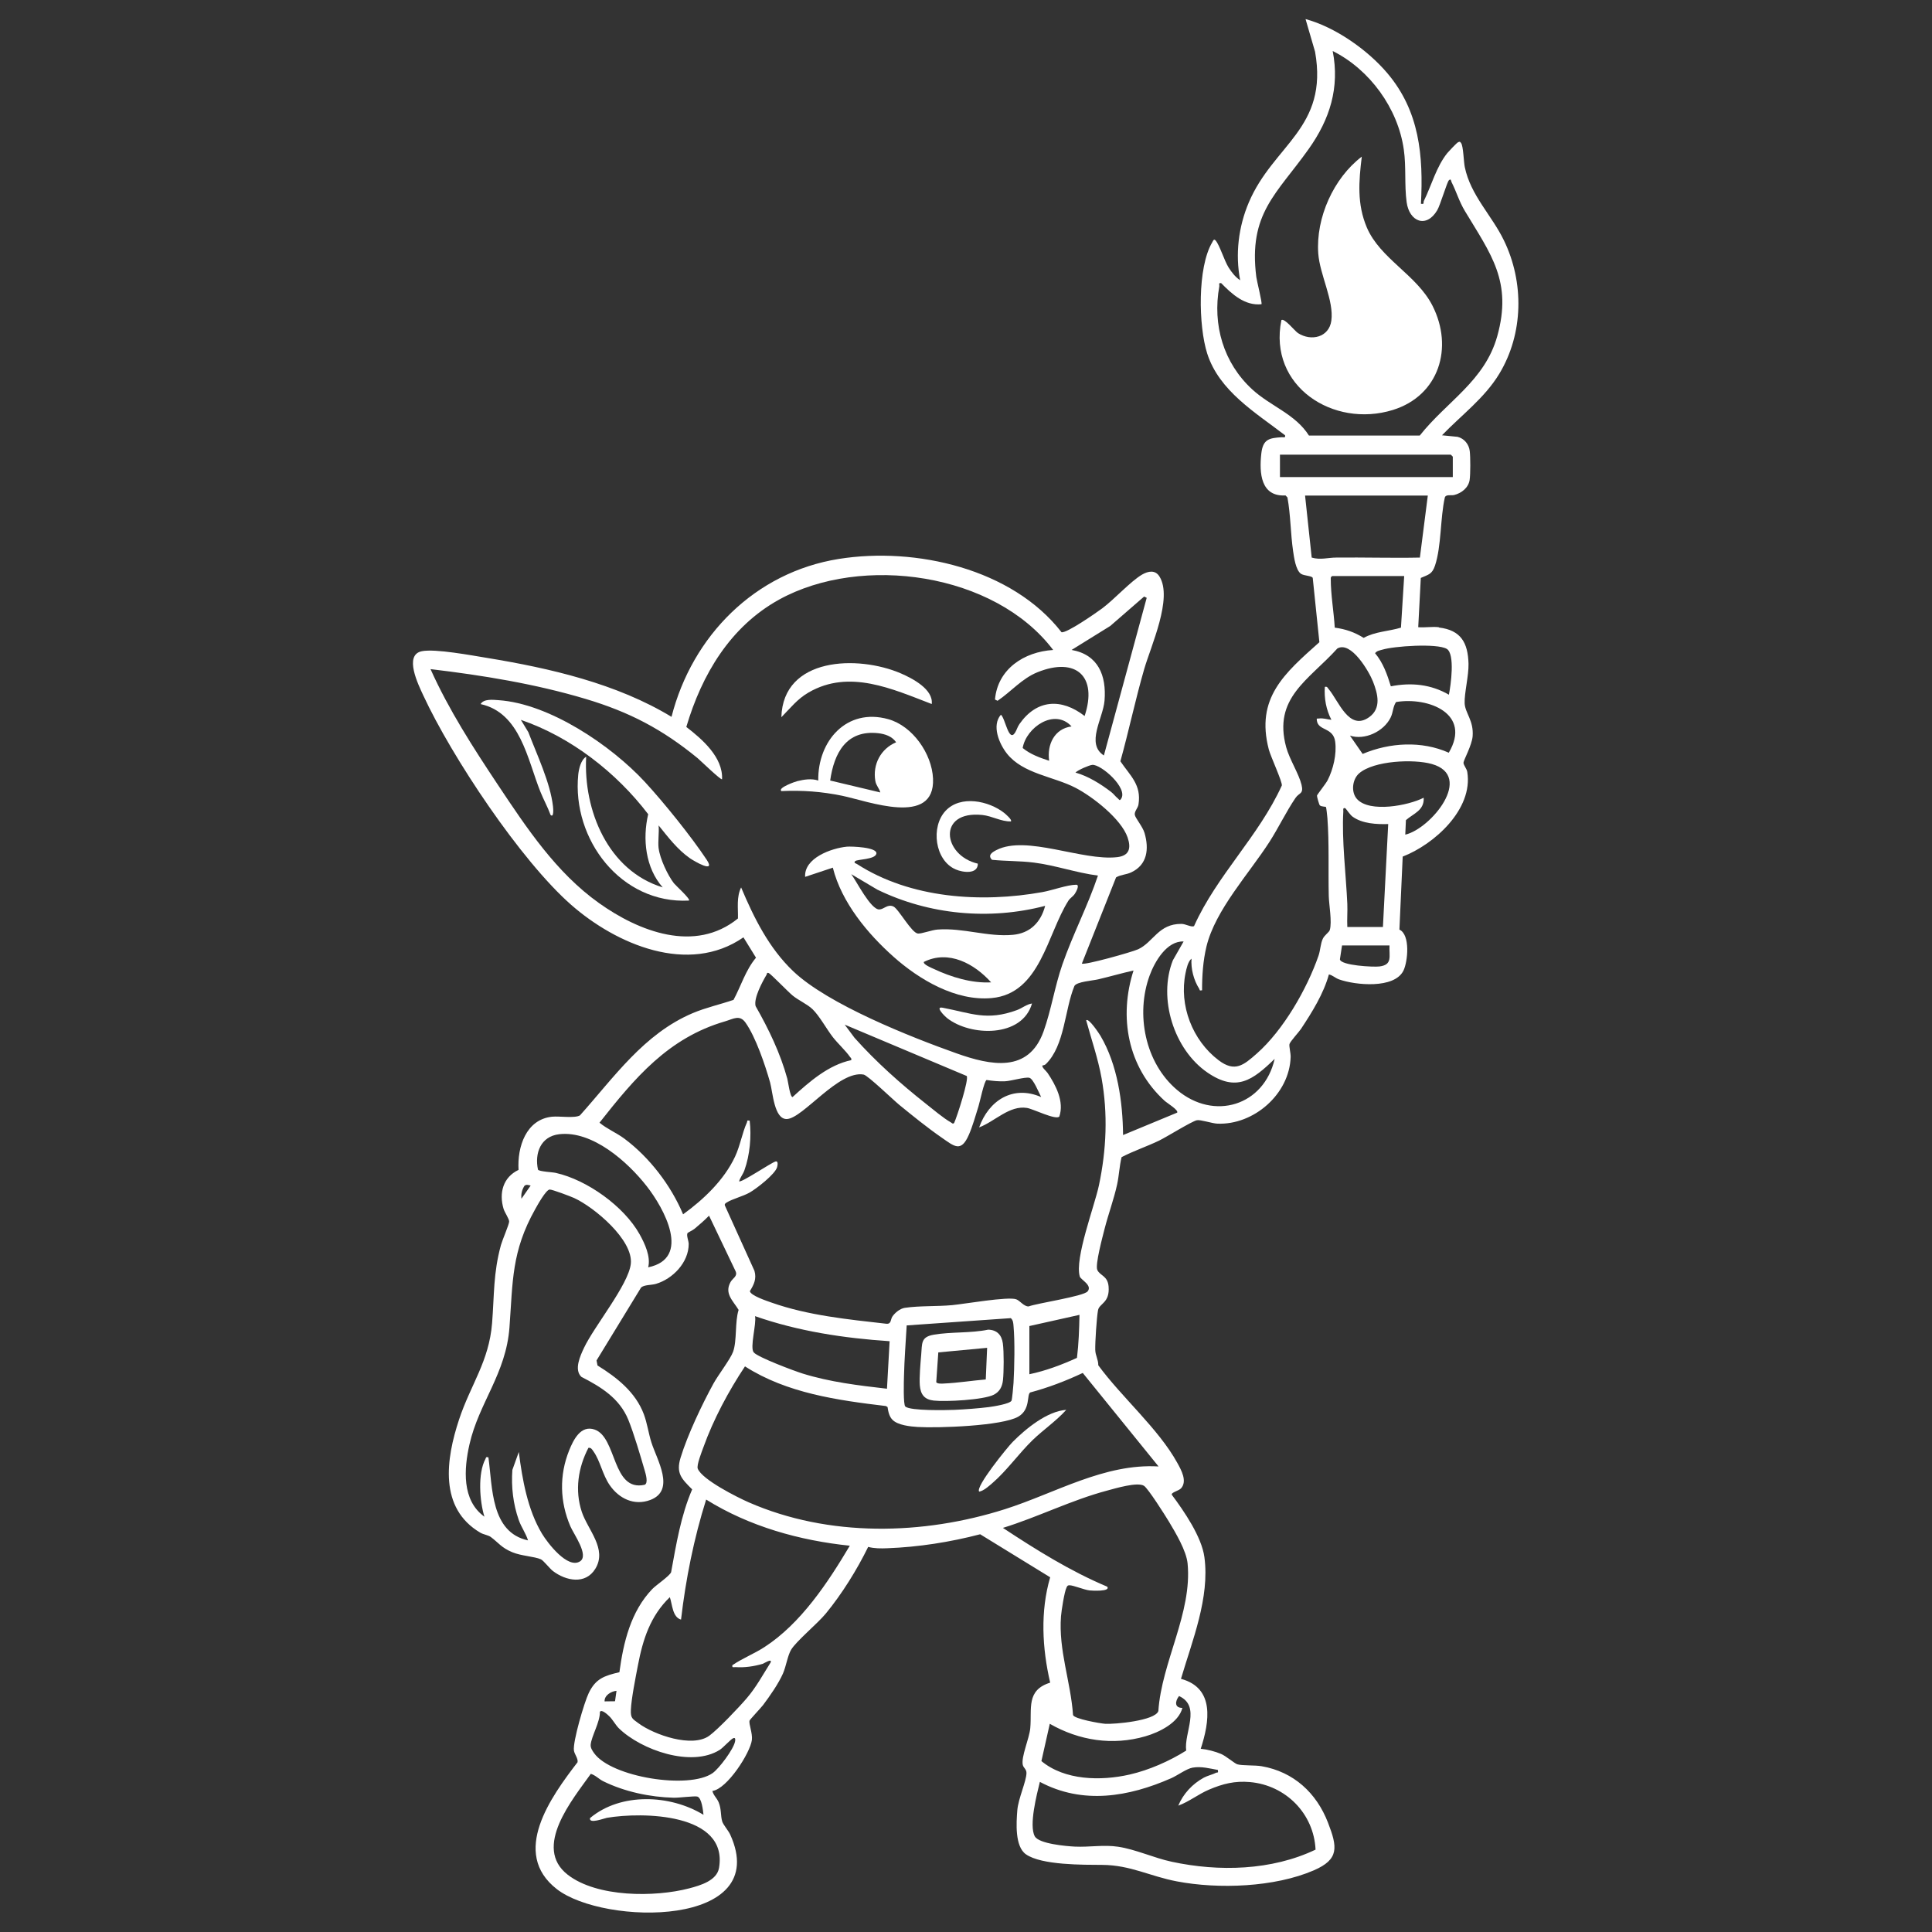 <svg xmlns="http://www.w3.org/2000/svg" id="Layer_1" viewBox="0 0 300 300"><rect x="0" y="0" width="300" height="300" fill="#333333" stroke="none"/><defs><style> .st0 { fill: #fff; } </style></defs><path class="st0" d="M223.44,97.44c3.43.41,4.5,2.38,4.59,5.62.05,1.82-.67,4.63-.6,6.15s1.43,2.67,1.24,5.12c-.11,1.39-1.41,3.72-1.42,4.1s.51.92.59,1.45c.93,5.79-5.14,11.24-10.03,13.13l-.51,11.34c1.72.79,1.31,4.96.63,6.36-1.41,2.88-7.49,2.27-10,1.37-.6-.21-.99-.65-1.58-.77-.82,2.99-2.63,5.89-4.34,8.47-.33.49-1.67,1.94-1.78,2.34-.09.35.2,1.39.18,2.01-.17,5.75-5.72,10.59-11.39,10.35-.82-.04-2.63-.65-3.17-.53-.81.17-4.65,2.57-5.86,3.16-1.91.92-3.94,1.59-5.83,2.57-.34,1.38-.39,2.83-.69,4.22-.51,2.33-1.35,4.57-1.94,6.87-.29,1.16-1.51,5.63-1.14,6.43.42.91,1.6.88,1.75,2.55.22,2.58-1.44,2.63-1.64,3.7-.21,1.13-.46,4.99-.43,6.14.02.91.48,1.51.47,2.41,3.6,4.93,9.36,9.86,12.28,15.17.6,1.09,1.57,2.81.58,3.93-.35.4-1.59.64-1.44,1.01,1.89,2.53,4.64,6.53,5.06,9.69.85,6.3-1.89,12.96-3.64,18.89,5.3,1.42,4.42,6.7,3.07,10.86,1.03.1,2.24.41,3.18.81.73.31,2.11,1.49,2.5,1.6.78.23,2.7.11,3.79.3,4.94.86,8.51,4.14,10.29,8.76,1.47,3.8,1.77,5.69-2.21,7.41-6.1,2.63-14.79,2.94-21.25,1.71-4.18-.79-7.22-2.53-11.56-2.56-2.95-.02-9.47.06-11.89-1.65-1.73-1.22-1.49-4.9-1.33-6.86.15-1.8,1.41-4.48,1.42-5.77,0-.58-.46-.78-.57-1.24-.29-1.24,1.02-4.11,1.16-5.72.27-3-.68-5.89,3.09-7.06-1.24-5.35-1.55-11.05,0-16.36l-10.87-6.68c-4.68,1.22-9.57,1.99-14.42,2.17-.99.04-2.01.05-2.97-.21-1.74,3.55-4.05,7.27-6.57,10.34-1.31,1.59-4.6,4.29-5.41,5.65-.53.91-.77,2.57-1.25,3.67-.71,1.6-2.03,3.49-3.09,4.9-.33.43-2.06,2.26-2.1,2.42-.14.53.49,1.95.36,3.01-.25,1.98-3.82,7.59-6.13,7.91.15.68.71,1.11.98,1.78.43,1.05.28,2.05.54,2.94.15.52.96,1.43,1.24,2.04,6.61,14.49-19.62,14.16-26.92,8.48-7.23-5.62-.9-14.34,3.22-19.7.12-.56-.47-1.23-.56-1.81-.21-1.34,1.62-7.54,2.3-8.94,1.08-2.24,2.42-2.68,4.76-3.23.63-4.65,1.76-9.43,5.11-12.92.6-.62,2.69-2.02,2.92-2.61.8-4.35,1.51-8.78,3.27-12.86-1.65-1.65-2.54-2.49-1.8-4.92,1.09-3.55,3.3-8.21,5.1-11.5.73-1.33,2.64-3.81,3.05-4.94.63-1.75.26-4.63.86-6.51-.87-1.43-2.25-2.54-1.25-4.33.34-.61,1.15-.89.77-1.7l-4.11-8.6c-.71.72-1.48,1.4-2.26,2.04-.24.2-1.05.6-1.08.66-.21.36.18,1.21.18,1.7,0,2.86-2.47,5.42-5.09,6.19-.72.21-1.79.12-2.3.56l-6.92,11.33.15.78c3.01,1.86,5.91,4.15,7.19,7.56.53,1.41.72,2.93,1.17,4.36.86,2.73,3.8,7.45-.15,8.96-2.51.95-4.87-.21-6.31-2.29-1.13-1.63-1.48-3.79-2.53-5.25-.2-.28-.37-.62-.78-.55-1.6,3.06-2.14,6.6-1.03,9.94.92,2.78,3.99,5.76,2.1,8.84-1.54,2.51-4.58,1.87-6.58.35-.52-.4-1.47-1.64-1.87-1.82-1.01-.45-3.02-.51-4.44-1.1-1.71-.71-2.12-1.46-3.36-2.38-.37-.27-1.14-.38-1.6-.65-6.48-3.81-5.34-11.45-3.3-17.6,1.79-5.4,4.65-9,5.12-14.95.35-4.41.17-7.73,1.38-12.14.21-.75,1.27-3.2,1.27-3.63s-.7-1.41-.87-1.98c-.73-2.46-.08-4.9,2.33-6.04-.22-3.53,1.15-7.85,5.22-8.26,1.11-.11,3.5.27,4.31-.2,5.31-5.93,9.92-12.66,17.51-15.88,2.06-.87,4.23-1.34,6.34-2.06,1.17-2.17,1.86-4.6,3.49-6.55l-1.95-3.16c-8.55,5.92-19.75,1.09-26.74-5.04-7.84-6.87-18.57-23.01-22.98-32.54-.75-1.62-3.06-6.28-.22-6.85,2.08-.42,7.78.66,10.13,1.04,9.77,1.6,20.14,3.99,28.64,9.15,3.21-12.58,12.96-22.44,25.98-24.52,11.93-1.9,26.92,1.51,34.58,11.38.8.19,5.4-3.03,6.3-3.69,1.91-1.42,4.44-4.23,6.21-5.26.94-.54,2.04-.77,2.7.3,2.1,3.36-1.34,10.81-2.37,14.37-1.37,4.73-2.38,9.58-3.7,14.32,1.51,2.23,3.3,3.64,2.81,6.71-.09.58-.66,1.06-.57,1.61.08.5,1.22,1.82,1.51,2.81.72,2.47.45,4.94-2.07,6.12-.81.38-1.62.34-2.35.78l-5.31,13.38c.33.31,7.79-1.78,8.74-2.22,2.38-1.11,3.14-3.97,6.73-3.94.63,0,1.57.57,1.95.34,3.54-7.88,10.04-13.94,13.63-21.83.11-.52-1.74-4.52-2.02-5.58-2.09-8.01,2.43-11.83,7.85-16.67l-1.03-9.97c-.1-.36-1.35-.32-1.84-.66-.81-.58-1.07-2.56-1.21-3.51-.4-2.75-.38-5.6-.88-8.34l-.3-.31c-3.86.22-4.09-3.5-3.76-6.48.25-2.29,1.25-2.43,3.18-2.56.31-.02.59.16.51-.3-4.56-3.51-10.23-6.86-12.09-12.7-1.36-4.26-1.54-13.36.78-17.26.16-.28.25-.62.55-.26.61.72,1.32,3.09,1.99,4.16.48.76,1.04,1.48,1.8,1.99-.78-4.04-.27-8.29,1.34-12.08,3.82-8.99,12.4-11.52,10.29-23.41l-1.48-5.07c4.59,1.24,9.63,4.77,12.7,8.4,5,5.9,5.61,12.79,5.22,20.28.59.12.33-.18.46-.45,1.19-2.42,1.93-5.31,3.64-7.43.22-.27,1.43-1.54,1.63-1.65.27-.14.33-.15.51.11.35.5.39,2.87.57,3.73.91,4.39,4.18,7.47,6.06,11.35,3.18,6.52,3.07,14.51-.71,20.75-2.29,3.78-5.88,6.41-8.89,9.54l2.42.24c1.04.26,1.76,1.15,1.89,2.21.11.92.12,3.6-.02,4.5-.19,1.21-1.27,2.04-2.39,2.32-.47.12-1.29-.14-1.46.39-.72,3.18-.52,7.54-1.52,10.56-.46,1.37-.99,1.39-2.21,1.93l-.4,7.65c1.01.09,2.18-.12,3.18,0ZM224.98,28c-.28.26-1.34,3.86-1.81,4.65-1.69,2.85-4.34,1.78-4.75-1.27-.36-2.66-.05-5.48-.44-8.17-.91-6.41-5.3-12.42-11.04-15.29,1.11,5.7-.44,10.59-3.73,15.22-4.97,7-9.39,10-8.13,19.88.08.61.95,4.07.8,4.22-2.58.27-4.59-1.57-6.25-3.27-.49-.09-.25.23-.3.51-1.08,5.97.65,11.88,5.11,15.98,2.87,2.64,6.69,3.82,8.81,7.17h17.21c4.21-5.32,10.08-8.46,12.03-15.42,2.38-8.5-1-12.75-5.02-19.44-.93-1.55-1.31-2.99-2.07-4.48-.08-.16-.06-.63-.43-.29ZM225.59,74.09v-3.18l-.31-.31h-26.53v3.48h26.84ZM221.7,76.95h-19.05l1.03,9.63c1.34.4,2.56,0,3.78,0,4.34-.05,8.68.09,13.02,0l1.23-9.63ZM163.53,100.92c-9.07-11.98-29.71-14.89-42.54-7.82-7.6,4.19-12.01,11.64-14.42,19.78,2.47,1.9,5.72,4.72,5.55,8.12-.15.2-3.44-2.98-3.79-3.27-5.49-4.5-10.59-7.17-17.42-9.21-7.8-2.33-15.98-3.66-24.06-4.62,2.84,6.33,6.64,12.22,10.48,17.99,4.46,6.69,9.03,13.6,15.67,18.33,6.2,4.42,14.9,7.83,21.59,2.4.04-1.61-.25-3.31.49-4.82,2,4.74,4.32,9.42,8.09,13.01,5.39,5.13,18.17,10.2,25.35,12.75,5.35,1.9,11.19,3.09,13.52-3.39,1.19-3.32,1.74-6.98,2.92-10.39,1.62-4.67,3.97-9.16,5.53-13.82-3.36-.43-6.61-1.6-9.96-2.02-2.16-.27-4.33-.21-6.49-.43-.73-.72.05-1.19.7-1.52,4.64-2.37,13.29,1.72,18.72,1.11,1.93-.22,2.2-1.41,1.63-3.07-.99-2.87-5.42-6.32-8.08-7.7-3.44-1.78-8.16-2.16-10.66-5.32-1.21-1.54-2.39-4.36-.93-6.03.69.56,1.2,4.33,2.19,2.8.26-.41.39-.93.69-1.35,2.68-3.84,6.51-4.05,10.12-1.25,2.04-6.14-1.31-9.21-7.31-6.8-2.41.97-4.11,3.02-6.21,4.44l-.4-.2c.42-4.75,4.54-7.41,9.01-7.69ZM218.02,89.45h-11.16c-.21.15-.22.18-.22.42,0,2.5.47,5.09.62,7.59,1.69.23,3.04.69,4.49,1.59,1.77-.99,3.87-1.01,5.79-1.59l.5-8ZM166.39,100.92c4.15.73,5.44,3.98,5.12,7.89-.23,2.75-2.94,6.67-.1,8.5l6.65-24.48-.4-.2-5.26,4.57-6,3.72ZM224.98,107.88c.3-1.43.99-6.37-.34-7.13-1.54-.88-8.19-.43-10.03.14-.4.12-.82.17-1.09.54,1.25,1.48,1.89,3.32,2.45,5.14,3.15-.62,6.22-.32,9.02,1.31ZM205.73,106.66c.38-.09.4.13.58.34,1.54,1.79,3.15,6.59,6.28,4.37,1.96-1.39,1.34-3.65.61-5.53-.61-1.57-3.42-6.38-5.54-5.14-4.45,4.92-10.02,7.66-7.94,15.33.51,1.87,1.97,4.13,2.38,5.82.36,1.49-.36,1.2-.94,2.06-1.43,2.1-2.63,4.62-4.04,6.82-3.17,4.93-8.41,10.57-9.78,16.24-.53,2.21-.69,4.54-.68,6.8-.48.1-.33-.06-.46-.26-.84-1.3-1.3-3.11-1.18-4.65-.55.42-.79,1.57-.93,2.24-1.03,5.01,1.06,10.44,5.13,13.53,2.53,1.92,3.89.77,5.93-1.03,4.12-3.63,7.8-10.03,9.59-15.2.29-.84.3-1.84.66-2.62.27-.59.98-1,1.09-1.37.37-1.25-.13-3.94-.16-5.29-.09-3.9.08-8.24-.21-12.08-.02-.27-.17-1.65-.22-1.72-.08-.09-.73-.04-.96-.27-.11-.11-.45-1.32-.44-1.5,0-.15,1.38-1.85,1.66-2.41.87-1.71,1.42-4.04,1.17-5.96-.29-2.28-2.63-1.65-2.85-3.3-.06-.42.03-.27.31-.31.68-.1,1.29.14,1.95.2-.82-1.57-1.14-3.35-1.02-5.12ZM224.96,116.89c3.59-6.06-3.13-8.71-8.18-7.88-.51.75-.43,1.57-.85,2.42-1.07,2.16-4,3.55-6.31,2.8l1.97,2.84c4.19-1.77,9.16-2.07,13.37-.19ZM166.39,112.8c-2.64-2.89-7.05.15-7.59,3.35,1.21.99,2.65,1.5,4.11,1.98-.35-2.52.82-4.98,3.48-5.33ZM218.22,129.6c3.93-.9,10.74-9.1,4.1-10.97-2.81-.79-8.98-.53-11.27,1.45-1.06.92-1.31,2.92-.33,4,1.97,2.16,7.98,1.01,10.35-.21.11,1.98-1.55,2.42-2.76,3.48l-.1,2.25ZM167.01,119.97c1.95.54,3.9,1.76,5.51,2.99.4.3.68.72,1.04,1,.22.17.26.46.51.1,1.17-1.66-3.11-5.41-4.46-5.29-.51.05-2.21.79-2.61,1.19ZM209.21,143.94h5.53l.82-15.98c-1.82.05-3.99-.05-5.52-1.14-.43-.31-1.06-1.29-1.14-1.32-.45-.13-.29.31-.31.51-.26,4.39.42,9.84.62,14.33.05,1.19-.06,2.4,0,3.59ZM183.8,146.19c-2.62-.11-4.49,3.12-5.28,5.27-2.21,6.01-.72,13.58,4.25,17.78,5.73,4.85,13.51,2.46,15.16-4.82-3.41,3.31-5.94,5.2-10.43,2.13-5.22-3.57-7.71-11.53-5.38-17.43l1.67-2.93ZM215.76,146.81h-7.37l-.33,2.16c.16.96,5.21,1.22,6.15,1.1,2.06-.26,1.47-1.58,1.55-3.26ZM176.02,150.7c-1.84.41-3.65.94-5.49,1.37-.89.21-3.3.36-3.69,1.02-1.54,3.7-1.48,9.25-4.45,12.15-.13.12-.33.19-.51.2-.18.26.58.86.78,1.16,1.28,1.89,2.62,4.46,1.83,6.78-.55.59-4.06-1.19-5.02-1.34-2.73-.44-5,2.11-7.43,3.02,1.5-4.19,5.24-6.61,9.63-4.71-.33-.63-1.22-2.85-1.83-2.99-.69-.16-2.84.5-3.79.54s-1.9-.05-2.85-.2c-.37.12-1.05,3.42-1.26,4.08-.43,1.38-.93,3.15-1.5,4.44-1.22,2.79-2.26,1.78-4.2.44-2.2-1.52-4.51-3.39-6.59-5.09-.92-.75-4.9-4.59-5.54-4.71-3.87-.71-9.41,6.77-11.9,6.9-2.01.11-2.21-4.2-2.63-5.68-.76-2.68-2.23-7.05-3.82-9.29-.91-1.28-1.89-.57-3.19-.19-8.82,2.57-14.01,8.8-19.48,15.73,1.18.98,2.62,1.56,3.85,2.47,3.91,2.91,7.24,7.26,9.13,11.76,3.2-2.32,6.35-5.31,8.06-8.94.8-1.7,1.12-3.71,1.85-5.32.11-.24-.1-.37.43-.29.29,2.45.03,5.34-.81,7.69-.23.66-.65,1.1-.83,1.73.29.29,4.93-2.86,5.64-3.07.5-.15.31.67.26.87-.3,1.1-3.2,3.34-4.25,3.94s-2.76,1.02-3.57,1.55c-.18.12-.36.2-.3.45l4.6,10.16c.36,1.26-.08,2.13-.71,3.16.11.69,2.67,1.53,3.35,1.77,5.69,2.01,11.86,2.61,17.83,3.29.82.08.64-.67.95-1.12.41-.6,1.19-1.24,1.93-1.35,2.29-.34,5-.2,7.36-.42,1.9-.18,8.63-1.36,9.93-.91.58.2,1.21,1.14,1.93,1.11,1.38-.51,8.51-1.56,9.16-2.33.8-.95-1.06-1.81-1.21-2.31-.83-2.8,2.29-10.94,2.97-14.15,1.17-5.53,1.41-11.11.41-16.67-.55-3.05-1.58-6-2.39-8.97.39-.42,2.06,2.14,2.21,2.39,2.66,4.5,3.47,10.27,3.52,15.43l8.4-3.48c.27-.38-1.61-1.52-1.95-1.84-5.73-5.23-7.16-13-4.81-20.28ZM126.17,156.71c-.82-.79-2.19-1.38-3.1-2.13-.66-.54-3.37-3.34-3.69-3.48-.34-.14-.28.14-.35.26-.66,1.11-2.03,3.65-1.7,4.87,2.03,3.56,3.83,7.29,4.92,11.26.13.47.42,2.87.82,2.86,2.61-2.38,5.58-4.99,9.11-5.73.08-.31-.08-.34-.2-.51-.66-.96-1.9-2.09-2.66-3.07-.97-1.25-2.08-3.3-3.15-4.33ZM131.16,159.1l1.53,2.05c3.35,3.75,7.13,7.12,11.07,10.23,1.08.85,2.73,2.25,3.87,2.89.18.1.32.33.53.1.45-.97,2.32-6.76,1.95-7.29l-18.96-7.98ZM100.64,196.79c6.78-1.39,2.46-9.18-.21-12.59-2.96-3.79-8.43-8.67-13.59-8.08-2.9.33-3.85,2.97-3.3,5.51.23.3,2.24.37,2.78.5,4.84,1.09,10.57,5.18,13,9.53.81,1.45,1.75,3.48,1.33,5.12ZM82.4,184.09c-.35-.07-.67-.22-.97.05-.38.62-.55,1.26-.46,2l1.43-2.05ZM80.56,225.47c.55,4.28,1.36,8.95,3.6,12.68.88,1.46,3.99,5.52,5.9,4.3,1.45-.92-.97-4.22-1.49-5.44-1.64-3.82-1.75-7.92-.19-11.8.67-1.66,1.81-3.97,3.95-3.23,3.49,1.2,2.68,9.68,7.75,8.58.63-.21.18-1.72.03-2.22-.66-2.27-1.69-5.78-2.55-7.89-1.37-3.33-4.2-5.07-7.28-6.65-1.19-1.11-.16-3.31.41-4.52,1.6-3.37,6.89-9.78,7.26-13.02.42-3.73-5.71-8.82-8.79-10.23-.55-.25-3.42-1.34-3.81-1.32-.57.03-1.91,2.45-2.25,3.06-3.68,6.57-3.46,11.15-3.99,18.34s-4.75,11.72-6.21,18.17c-.86,3.79-1.22,8.7,2.32,11.23-.74-2.39-1.06-6.71.16-8.96.13-.24,0-.34.46-.26.65,4.68.35,11.64,6.15,12.9-.34-1.11-1.06-2.07-1.44-3.17-.87-2.48-1.18-5.15-.99-7.77l1-2.79ZM159.84,205.91v7.48c2.55-.53,5.03-1.47,7.39-2.54.27-2.16.35-4.46.39-6.68l-7.79,1.74ZM138.13,208.26c-7.09-.47-14.18-1.54-20.89-3.89.26,1.18-.84,4.87-.2,5.63s6.29,2.88,7.58,3.28c4.27,1.33,8.68,1.85,13.11,2.36l.41-7.38ZM140.79,205.81c-.15,2.6-.36,5.28-.42,7.88-.02.76-.13,4.44.21,4.72.82.69,6.35.56,7.68.51,1.58-.07,3.74-.23,5.3-.43.68-.09,3.26-.49,3.51-1,.09-.18.29-2.32.31-2.76.14-2.47.22-6.41,0-8.83-.04-.45-.05-.89-.42-1.22l-16.18,1.13ZM138.6,220.48c-.52-.51-.68-1.29-.78-1.99l-.25-.16c-7.53-.9-15.41-2-21.89-6.16-2.54,3.82-4.9,8.22-6.46,12.57-.25.69-1.09,2.79-.87,3.32.69,1.71,6.13,4.44,7.91,5.22,12.44,5.44,27.05,5.12,39.83,1.05,7.78-2.48,15.41-7.12,23.81-6.62l-11.77-14.52c-2.63,1.24-5.35,2.28-8.16,3.03-.57.36.08,2.62-1.84,3.75-2.49,1.46-12.52,1.8-15.62,1.61-1.15-.07-3.08-.27-3.91-1.1ZM171.92,246.37c.61.81-2.42.63-2.74.59-.82-.09-2.54-.81-3.11-.8-.31,0-.34.11-.46.35-.34.68-.79,3.6-.86,4.47-.4,5.3,1.51,10.12,1.87,15.33.19.6,4.22,1.31,4.99,1.36,1.44.09,7.76-.47,8.26-1.98.5-7.58,5.28-15.24,4.54-22.91-.19-1.97-1.86-4.77-2.91-6.52-.56-.93-3.23-5.16-3.87-5.55-1.03-.63-4.48.42-5.76.76-5.51,1.47-10.7,4.1-16.14,5.78,5.18,3.41,10.45,6.71,16.18,9.12ZM131.98,240.02c-7.83-.81-15.63-2.99-22.33-7.17-1.91,6.06-3.16,12.32-3.9,18.64-1.34-.37-1.35-2.37-1.74-3.48-3.04,2.93-4.19,6.57-4.96,10.61-.35,1.84-1.02,5.15-1.09,6.91-.05,1.3.26,1.37,1.2,2.07,2.43,1.79,8.33,3.85,10.98,1.92,1.36-.99,4.66-4.46,5.83-5.84,1.45-1.69,2.51-3.66,3.69-5.53.29-.72-1.06.16-1.23.21-1.36.39-2.78.61-4.2.51-.3-.02-.59.16-.51-.3,1.57-1.07,3.38-1.77,4.98-2.81,5.66-3.66,9.87-10.04,13.25-15.73ZM95.72,262.55c-.84.08-1.89.71-1.84,1.64l1.62-.02.23-1.62ZM183.6,265.21c-.59,2.3-3.57,3.77-5.74,4.4-5.09,1.48-10.3.67-14.85-1.94l-1.3,5.79c3.62,3.01,9.24,3.11,13.7,2.09,3.02-.69,6.19-2.09,8.78-3.72-.38-2.73,2.37-6.88-1.11-8.47-.63.8-.73,1.85.51,1.84ZM94.62,266.51c-.27-.26-1.2-1.15-1.47-.69.04,1.57-1.31,3.76-1.43,5.1-.04.49.27.94.54,1.32,2.69,3.73,14.72,5.65,18.39,3.09,1.01-.71,3.27-3.72,3.49-4.92.05-.25.09-.66-.29-.5-.4.17-1.55,1.47-2.09,1.81-4.4,2.77-12.19.02-15.65-3.34-.51-.49-.99-1.4-1.5-1.88ZM189.13,274.84c-1.32-.23-2.58-.6-3.95-.36-.92.16-2.33,1.2-3.29,1.63-6.61,2.91-13.75,4.14-20.42.58-.47,1.92-1.72,6.75-.79,8.45.64,1.17,4.87,1.53,6.2,1.6,2.28.11,4.5-.32,6.74.02,2.77.42,5.52,1.73,8.32,2.33,7.32,1.58,15.53,1.37,22.34-1.88-.27-5.6-4.62-9.99-10.18-10.49-2.36-.21-4.21.26-6.36,1.17-1.67.71-3.1,1.88-4.78,2.49.77-1.84,2.2-3.38,3.96-4.34.61-.33,1.33-.47,1.9-.76.22-.11.39.11.29-.43ZM109.24,281.8c-.08-.68-.27-2.62-.96-2.83-.41-.12-2.84.2-3.65.18-3.69-.09-7.65-.93-10.96-2.56-.67-.33-1.19-.93-1.93-1.15-2.82,3.96-9.06,11.41-3.58,15.67,4.55,3.53,13.53,3.51,18.87,2.11,1.71-.45,4.28-1.19,4.62-3.17,1.45-8.55-11.94-8.71-17.41-7.78-.44.08-2.83,1.01-2.62.04,4.78-4.01,12.47-3.65,17.61-.51Z"></path><path class="st0" d="M132.8,133.7c-.3.32.1.35.26.46,8.32,5.37,19.32,6.07,28.83,4.36,1.55-.28,3.79-1.12,5.22-1.14.61,0-.03,1.14-.22,1.42-.27.41-.74.66-.99,1.06-3.31,5.22-4.37,14.43-11.92,15.12-5.56.51-11.24-2.86-15.24-6.42s-8.06-8.42-9.42-13.83l-4.3,1.43c-.18-2.93,4.07-4.45,6.48-4.69.67-.06,4.8.07,4.58,1.1-.2.91-3.01.86-3.27,1.14ZM162.29,140.66c-8.64,2.26-18.01,1.4-26.06-2.52l-4.05-2.4c.79,1.04,3.03,5.54,4.37,5.48.71-.03,1.29-.88,2.18-.46.8.37,2.81,4.1,3.8,4.2.55.06,2.16-.56,3.06-.62,3.95-.3,7.79,1.18,11.68.82,2.7-.24,4.36-1.97,5.02-4.5ZM153.9,152.54c-2.59-2.89-6.6-5.1-10.45-3.17-.1.41,1.22.93,1.56,1.09,2.7,1.27,5.88,2.24,8.88,2.08Z"></path><path class="st0" d="M102.28,131.75c.19,1.56,1.4,4.16,2.37,5.41.26.33,2.6,2.44,2.34,2.68-10.56.56-18.2-9.5-17.2-19.56.09-.88.42-2.32,1.23-2.77-.45,8.33,3.4,17.69,11.88,20.28-2.68-3.04-3.15-7.52-2.25-11.36-4.93-6.47-11.99-11.98-19.77-14.65l1.16,1.91c1.32,3.48,3.41,7.83,3.83,11.54.03.23.17,1.84-.38,1.31-.45-1.24-1.1-2.4-1.59-3.63-2-5-3.1-12.22-9.27-13.58.48-.84,1.91-.67,2.76-.61,7.92.53,17.49,7.02,22.74,12.69,2.97,3.22,7.2,8.47,9.61,12.1,1.47,2.21-1.96.21-2.62-.25-1.94-1.36-3.38-3.27-4.85-5.09.1,1.14-.13,2.47,0,3.58Z"></path><path class="st0" d="M121.33,122.84c-.61-.52,2.23-1.49,2.45-1.54,1.06-.26,2.22-.45,3.28-.1-.1-6.12,4.38-11.33,10.86-9.53,3.79,1.05,6.79,5.37,6.96,9.23.33,7.53-10.17,3.47-14.13,2.66-3.19-.65-6.16-.87-9.42-.72ZM139.15,115.26c-.63-.93-1.73-1.29-2.79-1.41-4.92-.53-6.84,3.04-7.45,7.35l7.78,1.85c-.16-.66-.65-1.06-.77-1.79-.44-2.58.86-5,3.23-6Z"></path><path class="st0" d="M144.68,109.32c-6.12-2.34-12.8-5.45-19.11-1.8-1.77,1.02-2.84,2.43-4.24,3.85.26-9.37,11.91-9.67,18.57-6.8,1.8.78,5.05,2.47,4.78,4.75Z"></path><path class="st0" d="M156.97,127.55c-1.54.03-2.91-.84-4.43-1-7.03-.73-6.18,6.28-.7,7.56,0,1.69-2.32,1.38-3.45.89-3.23-1.39-3.9-6.61-1.56-9.1s6.73-1.54,9.1.33c.17.13,1.3,1.1,1.04,1.31Z"></path><path class="st0" d="M160.25,155.82c-1.53,5.34-9.58,5.13-13.21,2.25-.29-.23-1.96-1.84-.66-1.59,4.44.84,6.83,2.09,11.52.37.84-.31,1.49-.9,2.35-1.03Z"></path><path class="st0" d="M165.57,218.92c-1.57,1.74-3.55,3.08-5.23,4.7-2.11,2.05-4.04,4.78-6.24,6.67-.56.48-1.34,1.2-2.05,1.33-.67-.69,4.45-6.97,5.19-7.71,2.05-2.07,5.36-4.78,8.33-4.99Z"></path><path class="st0" d="M198.97,49.71c.46-.39,2.08,1.69,2.59,2.02,2.05,1.31,4.81.65,5.17-1.93.43-3.11-1.79-7.13-2.03-10.43-.4-5.55,2.38-11.72,6.76-15.05-.47,3.83-.76,7.36.78,11,2.07,4.86,7.75,7.35,10.19,12.14,3.31,6.5,1.04,13.97-6.15,16.2-9.25,2.86-19.37-3.7-17.31-13.93Z"></path><path class="st0" d="M153.44,206.47c1.35.03,2.1.81,2.28,2.12s.16,4.44.02,5.72c-.11,1.01-.51,1.79-1.42,2.26-1.58.81-7.49,1.12-9.33.91-1.45-.16-2.04-.95-2.16-2.35-.1-1.17.1-3.47.21-4.72.16-1.81-.09-2.81,1.96-3.16,2.68-.46,5.74-.22,8.44-.78ZM153.28,209.29l-7.58.71-.32,4.63c.19.28.91.22,1.25.2,2.14-.1,4.31-.45,6.44-.63l.21-4.91Z"></path></svg>